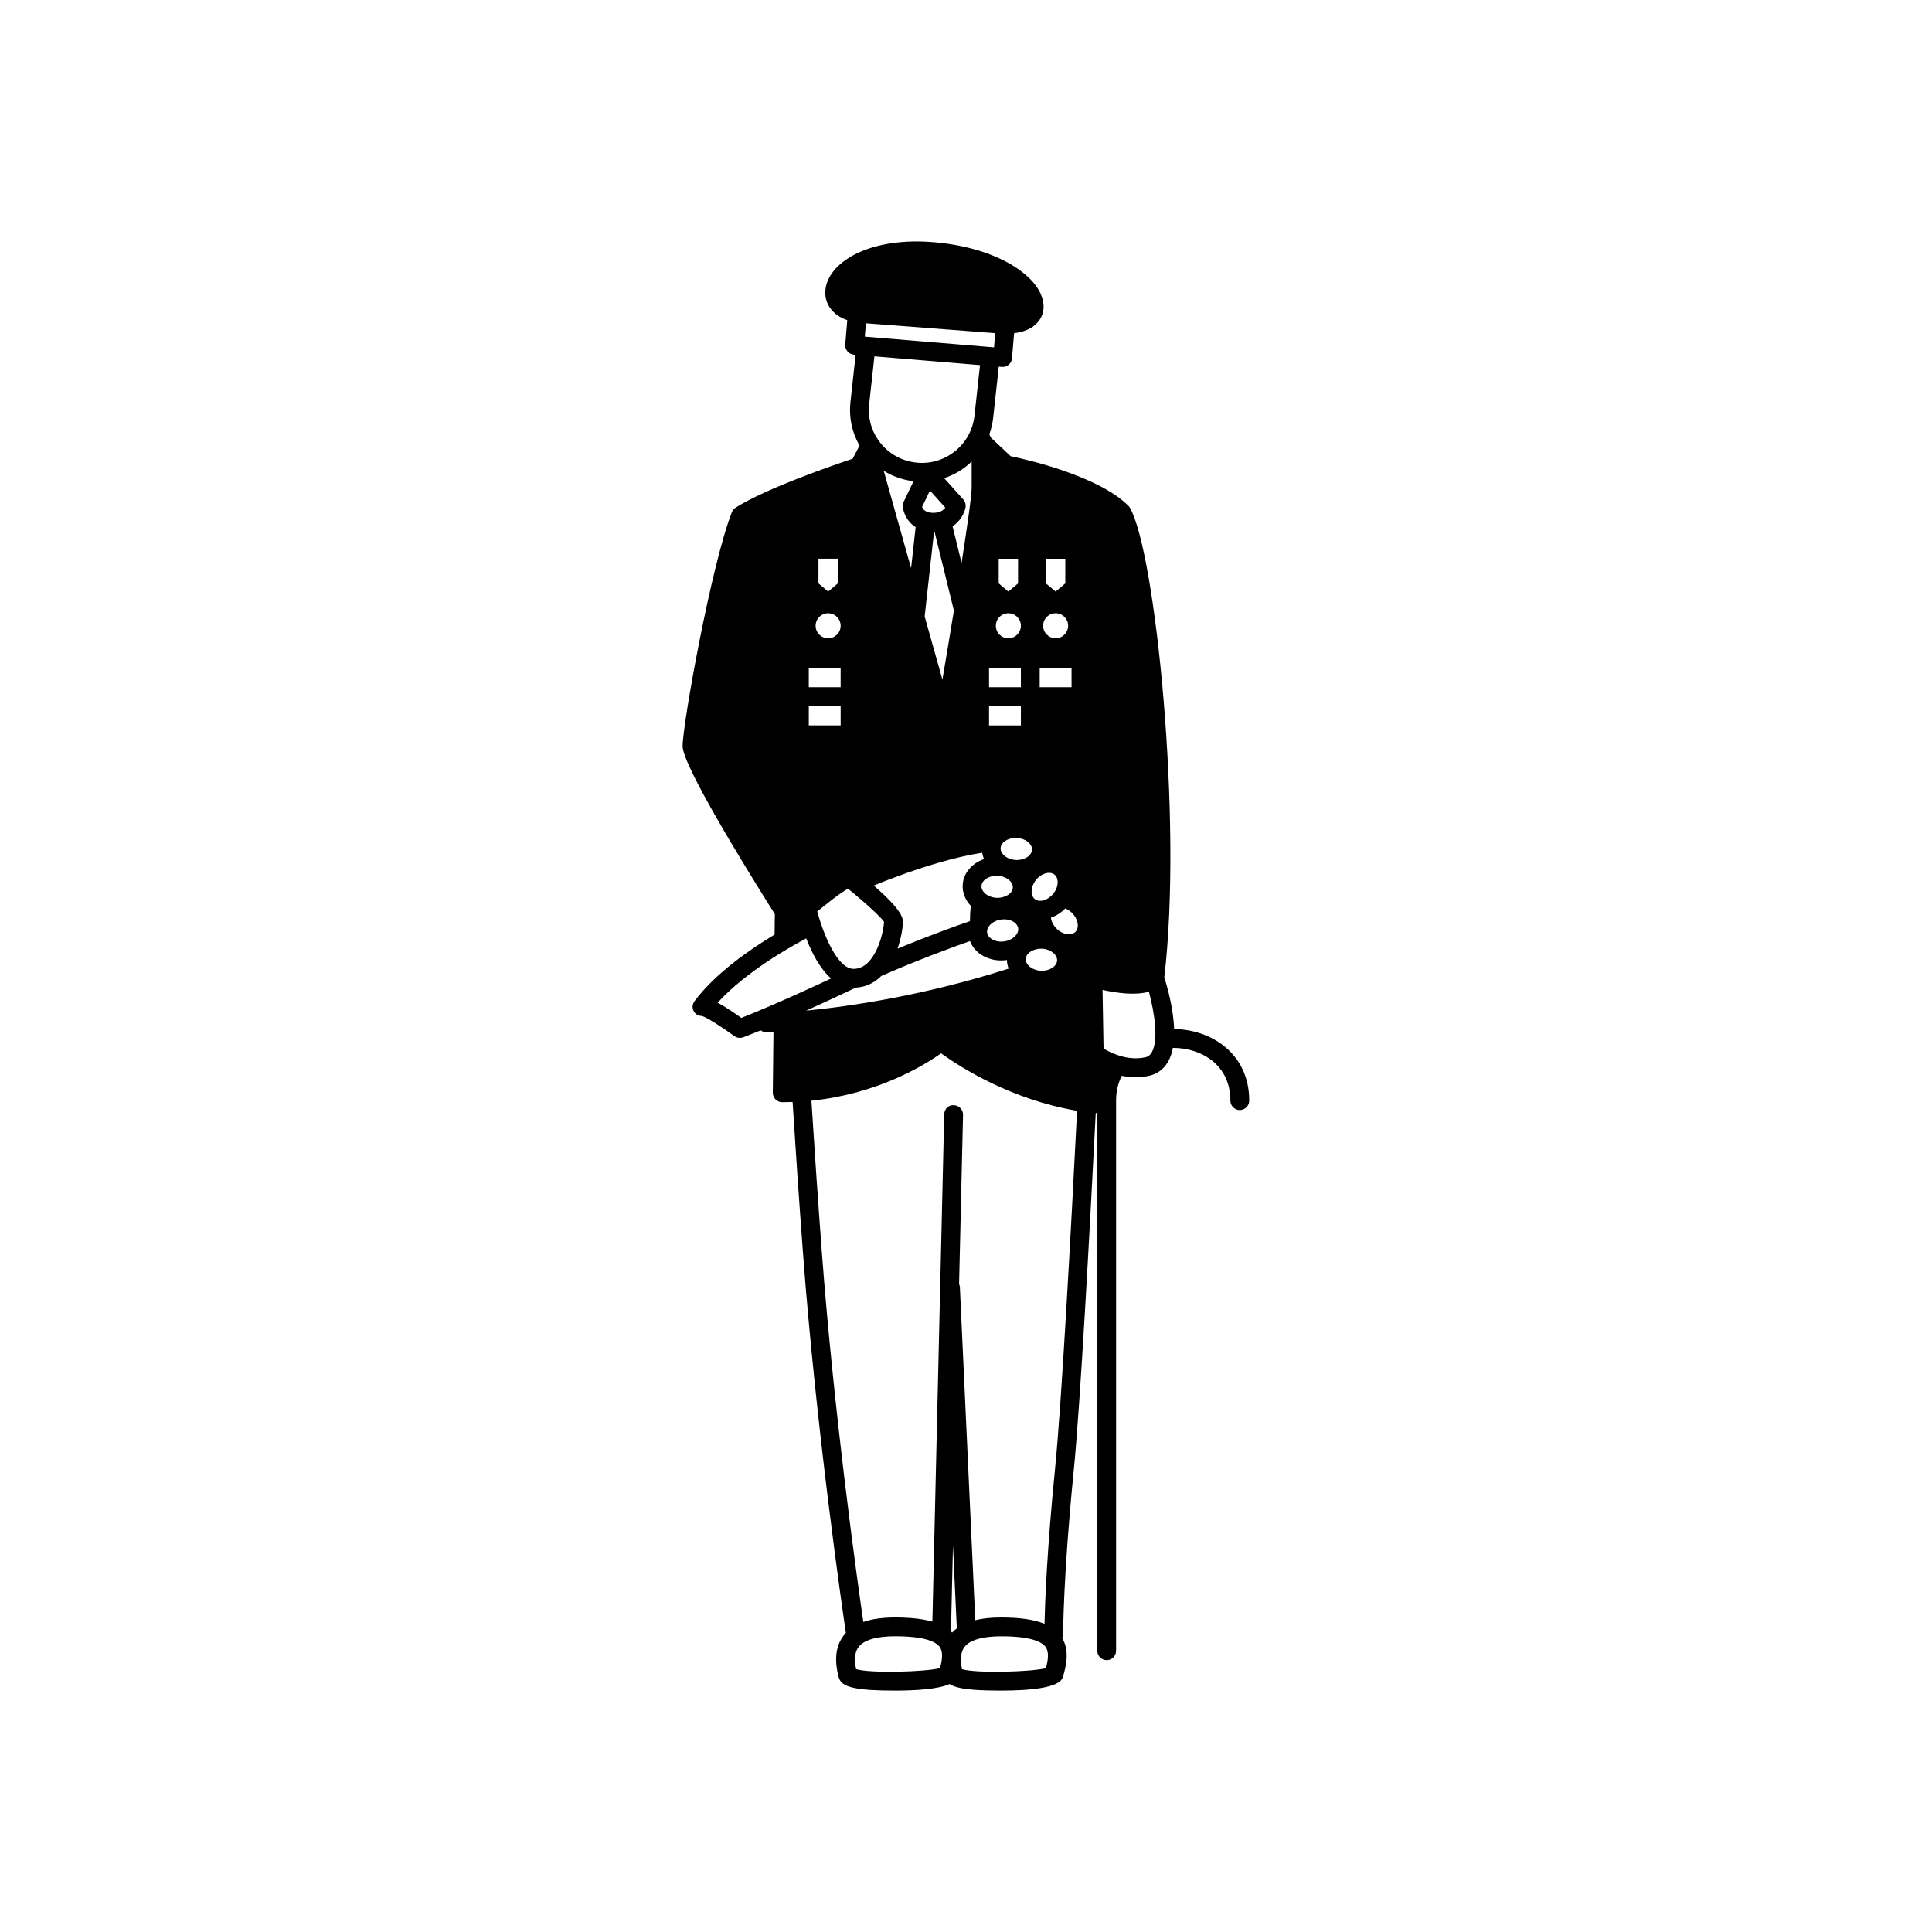 <?xml version="1.0" encoding="UTF-8"?>
<!-- Uploaded to: SVG Repo, www.svgrepo.com, Generator: SVG Repo Mixer Tools -->
<svg fill="#000000" width="800px" height="800px" version="1.1" viewBox="144 144 512 512" xmlns="http://www.w3.org/2000/svg">
 <path d="m455.16 416.71c-0.203-5.731-1.965-11.707-2.606-13.707 4.91-41.66-2.363-112.75-9.113-124.44-0.109-0.191-0.246-0.359-0.398-0.52-7.981-7.992-27.18-12.316-31.207-13.148l-5.168-4.844-0.488-0.938c0.508-1.41 0.852-2.887 1.023-4.414l1.488-13.531 0.809 0.066c0.07 0.004 0.141 0.012 0.211 0.012 0.59 0 1.156-0.211 1.609-0.59 0.504-0.43 0.816-1.039 0.871-1.699l0.555-6.66c3.805-0.457 5.742-2.051 6.723-3.488 1.387-2.035 1.457-4.598 0.195-7.215-2.832-5.867-12.926-12.305-29.078-13.473-16.746-1.156-27.316 5.617-27.859 12.914-0.23 3.086 1.535 6.34 5.812 7.812l-0.535 6.449c-0.109 1.371 0.906 2.578 2.281 2.688l0.469 0.039-1.375 12.52c-0.449 4.066 0.398 8.07 2.406 11.547l-1.816 3.477c-4.574 1.527-22.895 7.801-31.023 12.965-0.445 0.285-0.789 0.703-0.984 1.188-5.418 13.758-13.059 56.141-13.059 62.012 0 5.148 16.652 32.164 24.438 44.52-0.016 1.102-0.035 3.004-0.066 5.426-6.441 3.871-15.645 10.211-21.176 17.578-0.57 0.754-0.738 1.762-0.312 2.606 0.426 0.844 1.207 1.371 2.148 1.371 1.148 0.223 5.402 2.941 8.66 5.332 0.434 0.32 0.953 0.488 1.477 0.488 0.285 0 0.57-0.051 0.844-0.145 0.145-0.051 1.617-0.59 4.684-1.852 0.43 0.32 0.949 0.492 1.488 0.492h0.039c0.043 0 0.684-0.016 1.852-0.07-0.094 8.496-0.176 15.492-0.176 16.121 0 1.375 1.117 2.492 2.492 2.492 0.93 0 1.844-0.02 2.754-0.051 0.738 11.766 1.645 25.227 2.734 39.781 3.512 47 10.539 95.199 11.383 100.91-0.203 0.219-0.398 0.449-0.582 0.688-2.102 2.731-2.543 6.434-1.332 11.016 0.555 2.082 2.598 3.328 11.387 3.547 1.152 0.031 2.34 0.043 3.531 0.043 5.688 0 11.512-0.383 14.477-1.734 1.453 0.969 4.309 1.547 10.051 1.691 1.152 0.031 2.34 0.043 3.531 0.043 7.629 0 15.504-0.695 16.395-3.473 0.934-2.93 1.891-7.117-0.156-10.496 0.176-0.34 0.273-0.727 0.273-1.137 0-0.148 0.035-15.445 2.793-43.023 1.754-17.574 4.238-63.309 5.848-94.922 0.133-0.012 0.27-0.031 0.402-0.066l0.008 142.56c0 1.375 1.117 2.492 2.492 2.492s2.492-1.117 2.492-2.492v-145.8c0-2.559 0.559-4.742 1.516-6.574 1.168 0.234 2.391 0.367 3.656 0.367 1.082 0 2.195-0.102 3.332-0.312 2.258-0.434 4.074-1.73 5.246-3.742 0.629-1.078 1.047-2.34 1.301-3.703h0.09c7.297 0 15.152 4.371 15.152 13.969 0 1.176 0.812 2.16 1.906 2.426 0.191 0.043 0.383 0.07 0.59 0.07 1.375 0 2.492-1.117 2.492-2.492 0.027-12.359-9.957-18.867-19.895-18.961zm-7.809 7.523c-4.18 0.809-8.098-0.707-10.895-2.348l-0.27-15.547c4.035 0.883 8.785 1.461 12.289 0.48 1.465 5.426 2.606 12.891 0.75 16.07-0.445 0.766-1.027 1.188-1.875 1.344zm-89.691-31.539c1.453 3.758 3.613 8.008 6.594 10.609-13.52 6.32-21.047 9.371-23.797 10.449-2.035-1.461-4.285-2.965-6.266-4.031 7.516-8.309 19.762-15.082 23.469-17.027zm16.68-141.61 1.391-12.648 27.988 2.324-1.473 13.398c-0.41 3.731-2.246 7.074-5.172 9.422-2.918 2.348-6.57 3.434-10.312 3.004-3.731-0.41-7.074-2.246-9.422-5.172-2.348-2.93-3.414-6.598-3-10.328zm-1.156-17.867 0.293-3.543 34.266 2.617-0.312 3.762zm-12.602 152.32c0.867-0.703 2.215-1.777 4.086-3.238 1.75-1.363 3.137-2.254 4.059-2.793 4.43 3.59 9.055 7.836 9.543 8.785 0 2.199-2.102 12.469-8.055 12.469-4.359-0.004-8.109-9.453-9.633-15.223zm59.242 15.723c-2.25-0.121-4.082-1.562-3.996-3.148 0.09-1.578 2.113-2.789 4.316-2.699 1.188 0.066 2.305 0.504 3.074 1.195 0.363 0.328 0.973 1.027 0.93 1.949-0.102 1.586-2.082 2.801-4.324 2.703zm-56.359-94.742c1.824 0 3.316 1.488 3.316 3.316 0 1.832-1.488 3.316-3.316 3.316-1.832 0-3.316-1.488-3.316-3.316 0-1.828 1.488-3.316 3.316-3.316zm28.07-21.625c0.039 0 0.078 0 0.125-0.004l5.137 20.926c-0.992 6.086-2.047 12.375-3.047 18.285l-4.703-16.734zm35.535 24.941c0 1.832-1.488 3.316-3.316 3.316-1.824 0-3.316-1.488-3.316-3.316 0-1.832 1.488-3.316 3.316-3.316 1.824 0 3.316 1.488 3.316 3.316zm1.922 81.133c-1.129 1.117-3.418 0.723-5.008-0.879-0.828-0.832-1.367-1.887-1.48-2.894 1.375-0.48 2.699-1.301 3.816-2.445 0.648 0.258 1.273 0.668 1.801 1.203 1.59 1.602 1.988 3.898 0.871 5.016zm-24.891-12.172c0.086-1.512 1.887-2.703 4.004-2.703 0.105 0 0.203 0 0.309 0.004 1.188 0.066 2.305 0.504 3.066 1.195 0.367 0.328 0.977 1.031 0.93 1.957-0.09 1.578-2.066 2.754-4.316 2.695-1.188-0.066-2.305-0.504-3.074-1.195-0.359-0.336-0.969-1.027-0.918-1.953zm7.125-72.277c1.832 0 3.316 1.488 3.316 3.316 0 1.832-1.488 3.316-3.316 3.316-1.832 0-3.316-1.488-3.316-3.316 0-1.828 1.488-3.316 3.316-3.316zm11.887 74.344c-1.418 1.754-3.656 2.391-4.894 1.387-1.23-0.996-1.074-3.32 0.348-5.074 0.961-1.188 2.305-1.867 3.453-1.867 0.543 0 1.043 0.156 1.441 0.48 0.719 0.578 0.828 1.5 0.828 1.992 0.004 1.043-0.426 2.16-1.176 3.082zm-17.008-59.863h8.441v5.129h-8.441zm8.441 15.25h-8.441v-5.129h8.441zm-1.363 29.812c0.105 0 0.203 0 0.309 0.004 2.25 0.121 4.082 1.562 3.996 3.148-0.09 1.582-2.051 2.812-4.316 2.695-1.188-0.07-2.305-0.504-3.074-1.195-0.367-0.328-0.973-1.027-0.93-1.949 0.09-1.508 1.891-2.703 4.016-2.703zm14.789-39.934h-8.441v-5.129h8.441zm-14.18-27.516-2.562 2.156-2.562-2.156v-6.543h5.129zm-55.453 32.504h8.441v5.129h-8.441zm8.438-4.988h-8.441v-5.129h8.441zm40.102 66.781c-0.426-0.258-1.156-0.824-1.285-1.742-0.129-0.914 0.414-1.656 0.754-2.019 0.703-0.758 1.777-1.293 2.953-1.457 0.266-0.039 0.527-0.059 0.793-0.059 0.902 0 1.766 0.219 2.449 0.633 0.426 0.258 1.156 0.824 1.285 1.742 0.129 0.914-0.414 1.656-0.754 2.019-0.703 0.758-1.777 1.293-2.953 1.457-1.184 0.176-2.356-0.035-3.242-0.574zm19.438-94.301-2.57 2.16-2.562-2.156v-6.543h5.133zm-31.801-20.082c-0.465 0.652-1.391 1.383-3.176 1.383-1.961 0-2.703-0.844-2.977-1.562l2.09-4.356zm-28.484 20.086-2.562 2.156-2.57-2.16v-6.543h5.133zm17.227 89.672c0-0.859 0-2.918-7.707-9.598 13.016-5.312 22.477-7.711 28.73-8.699 0.094 0.574 0.258 1.141 0.492 1.688-3.188 1.094-5.481 3.688-5.652 6.856-0.109 2.012 0.68 4.008 2.176 5.551-0.199 1.598-0.254 2.988-0.25 4.035-3.902 1.328-11.242 4.004-19.191 7.281 0.988-2.801 1.402-5.508 1.402-7.113zm18.25-115.26c0 2.203-1.117 10.117-2.684 20.148l-2.383-9.695c2.141-1.418 3.156-3.578 3.426-4.965 0.148-0.77-0.07-1.555-0.59-2.144l-5.062-5.648c2.141-0.703 4.164-1.789 5.977-3.242 0.457-0.367 0.895-0.754 1.312-1.156l-0.004 6.703zm-18.008 3.926c-0.195 0.402-0.273 0.848-0.234 1.293 0.129 1.535 1.031 3.984 3.387 5.441l-1.203 10.891-7.254-25.809c2.363 1.48 5.055 2.43 7.906 2.762zm-12.691 128.78c2.769-0.148 4.984-1.352 6.738-3.082 9.34-4.102 18.57-7.512 23.504-9.25 0.594 1.531 1.727 2.863 3.246 3.781 1.473 0.887 3.211 1.352 5.012 1.352 0.5 0 1.004-0.035 1.508-0.105 0.004 0 0.012 0 0.02-0.004 0.023 0.789 0.18 1.551 0.457 2.273-22.387 7.164-42.156 10.012-53.664 11.141 3.703-1.668 8.078-3.688 13.18-6.106zm50.277 174.72c0.812 1.113 0.844 2.914 0.086 5.633-3.926 1.023-18.605 1.391-22.223 0.27-0.562-2.598-0.344-4.578 0.66-5.887 1.422-1.852 4.766-2.828 9.664-2.828 8.059-0.008 10.875 1.523 11.812 2.812zm-50.203 5.894c-0.562-2.598-0.344-4.578 0.66-5.887 1.422-1.852 4.766-2.828 9.664-2.828 8.066 0 10.879 1.531 11.816 2.812 0.812 1.113 0.844 2.914 0.086 5.633-3.926 1.027-18.605 1.398-22.227 0.27zm25.441-9.703c-0.102-0.105-0.199-0.203-0.305-0.301l0.527-22.801 1.02 22.004c-0.449 0.336-0.863 0.707-1.242 1.098zm27.258-43.234c-2.129 21.324-2.648 35.41-2.777 40.918-2.769-1.137-6.566-1.676-11.539-1.676-2.606 0-4.867 0.238-6.809 0.719l-4.074-88.191c-0.016-0.32-0.094-0.629-0.215-0.906l1.047-44.828c0.031-1.375-1.059-2.519-2.434-2.555-1.496-0.121-2.519 1.059-2.555 2.434l-3.137 134.43c-2.57-0.742-5.836-1.105-9.883-1.105-3.356 0-6.152 0.395-8.414 1.191-1.625-11.215-7.805-55.312-11.023-98.383-1.086-14.551-1.996-28-2.734-39.758 17.293-1.781 29.477-9.098 34.367-12.551 5.207 3.746 18.637 12.305 36.035 15.215-1.598 31.496-4.094 77.477-5.856 95.043z"/>
</svg>